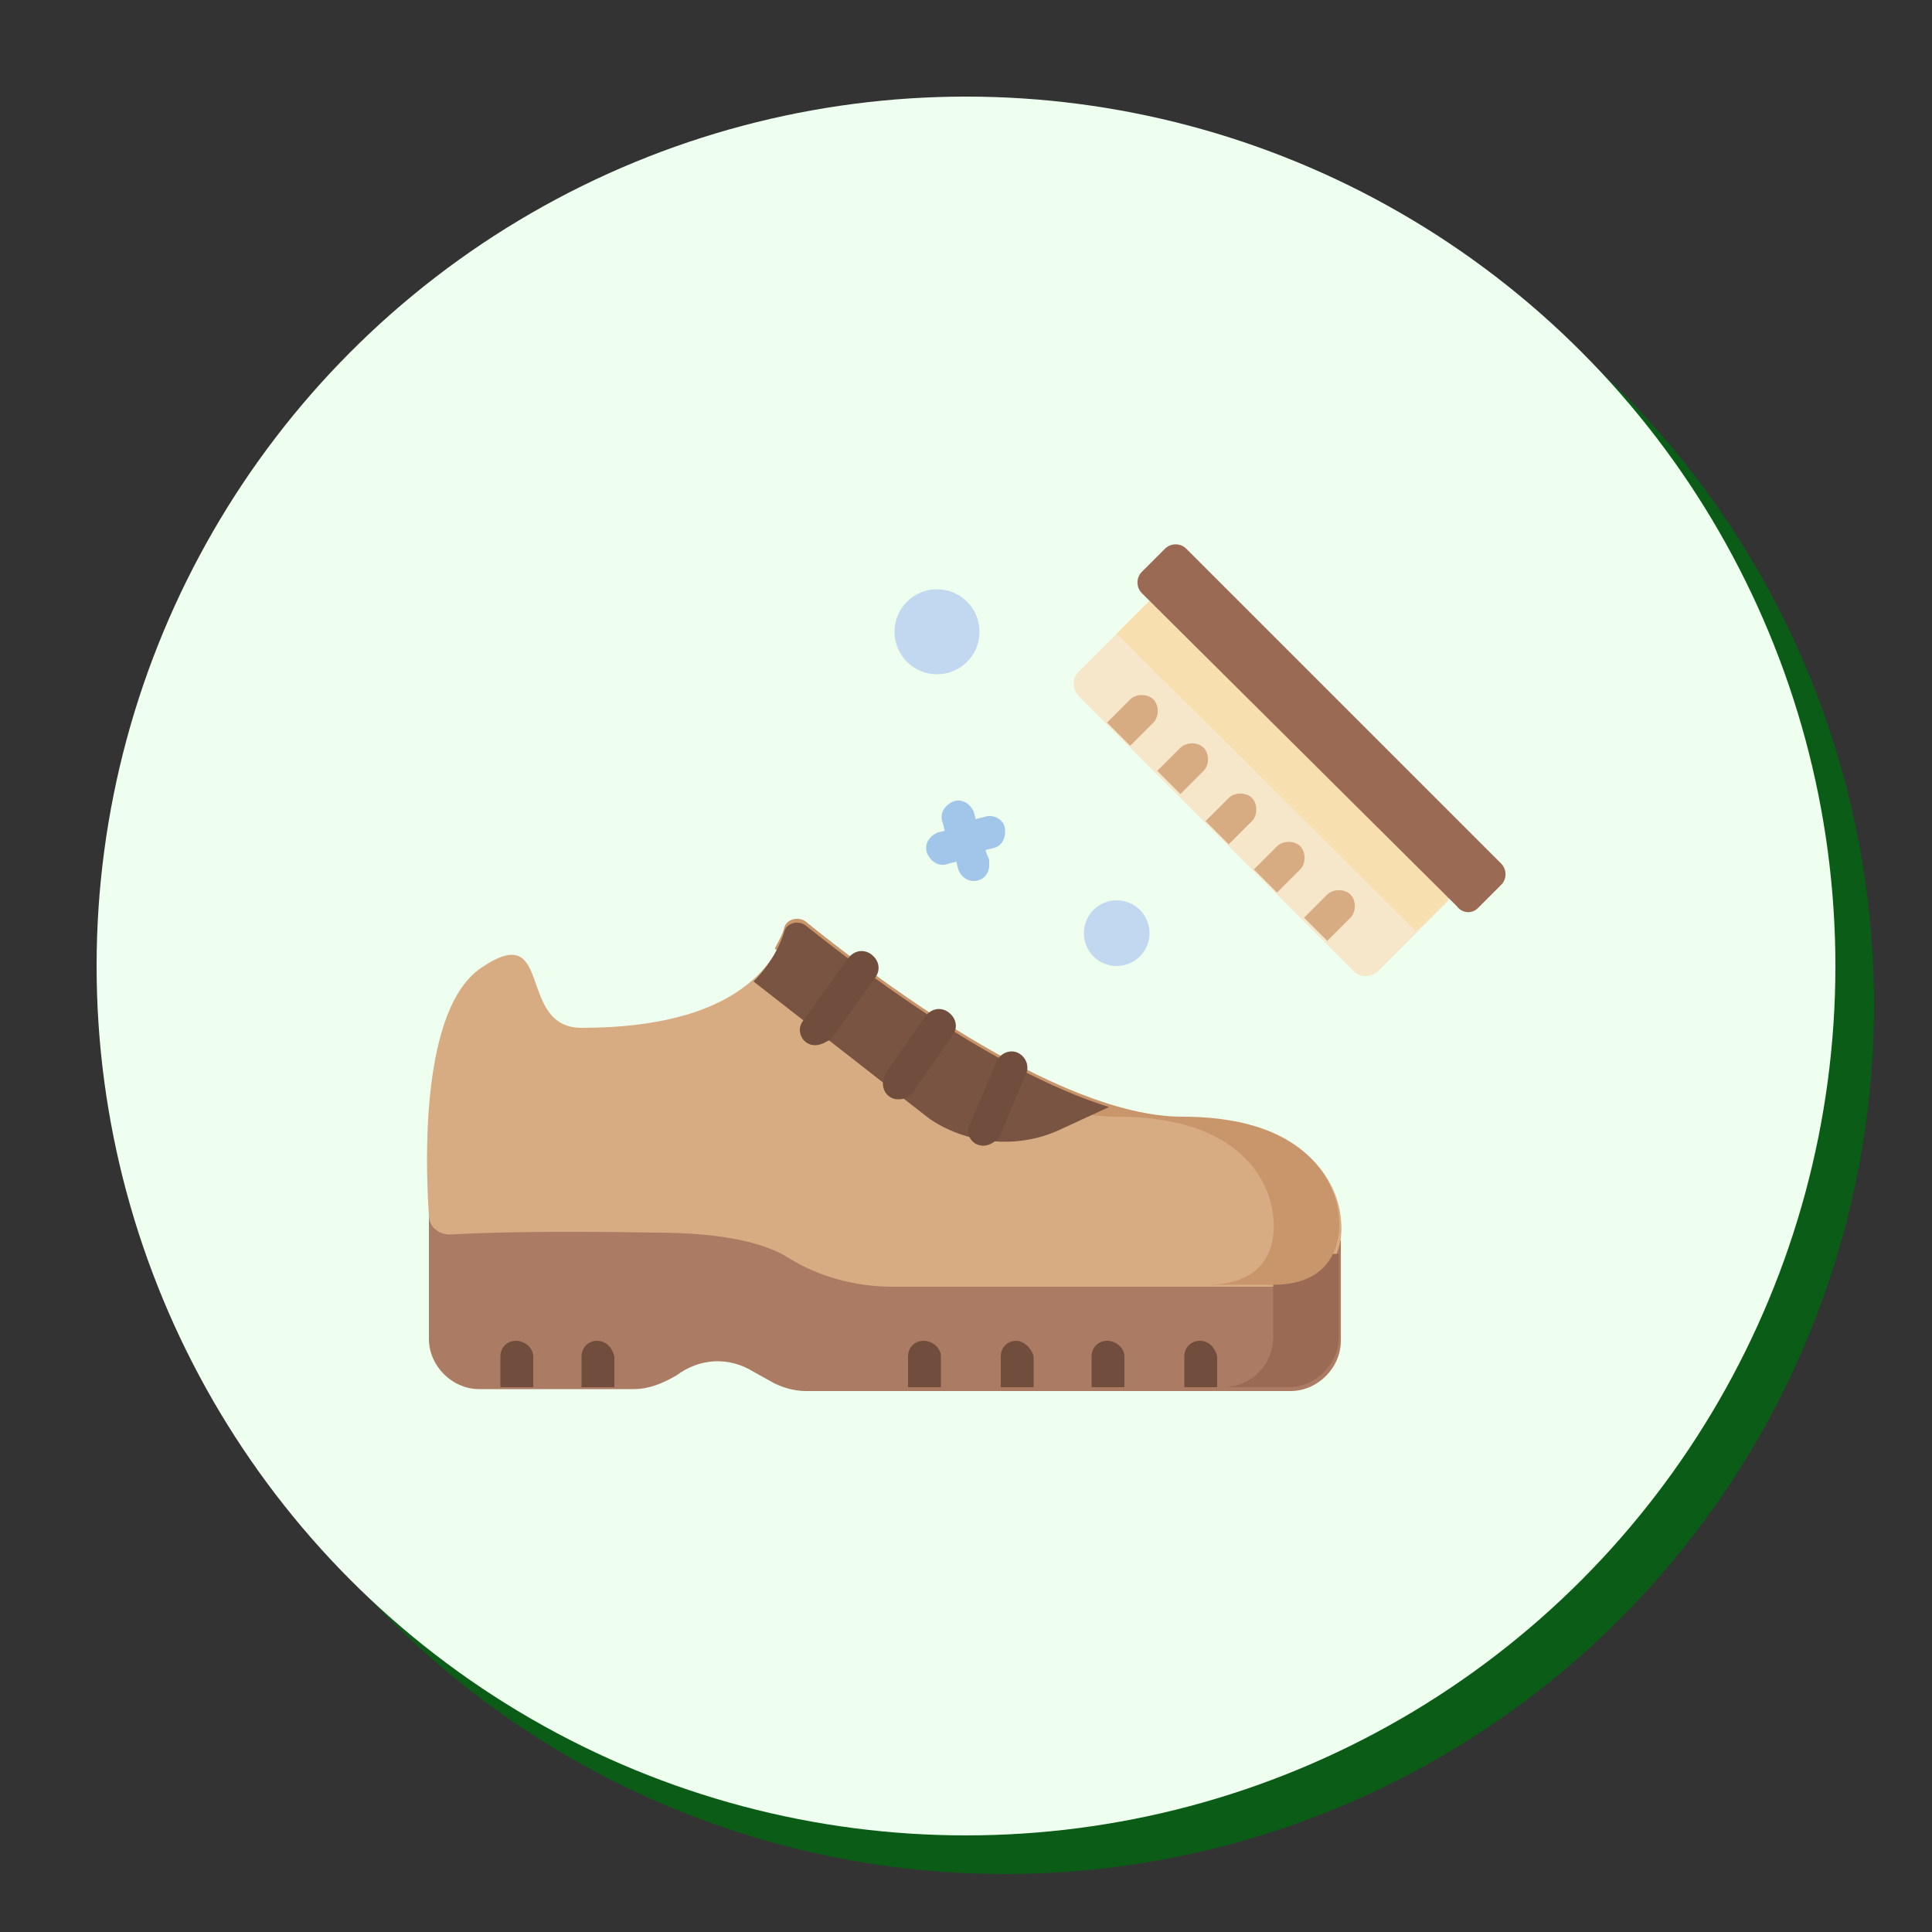 <?xml version="1.0" encoding="utf-8"?>
<!-- Generator: Adobe Illustrator 24.3.0, SVG Export Plug-In . SVG Version: 6.00 Build 0)  -->
<svg version="1.1" id="Layer_1" xmlns="http://www.w3.org/2000/svg" xmlns:xlink="http://www.w3.org/1999/xlink" x="0px" y="0px"
	 viewBox="0 0 100 100" style="enable-background:new 0 0 100 100;" xml:space="preserve">
<rect x="0" y="0" width="100" height="100" fill="#333333" stroke="none"/>
<style type="text/css">
	.st0{fill:#0B5C16;}
	.st1{fill:#EEFFEF;}
	.st2{fill:#AB7B64;}
	.st3{fill:#D8AC83;}
	.st4{fill:#9B6A54;}
	.st5{fill:#C8966A;}
	.st6{fill:#7A5442;}
	.st7{fill:#F6E7CA;}
	.st8{fill:#F7DFAF;}
	.st9{fill:#C1D8F0;}
	.st10{fill:#704D3C;}
	.st11{fill:#A2C6E9;}
</style>
<circle class="st0" cx="52" cy="52" r="45"/>
<circle class="st1" cx="50" cy="50" r="45"/>
<g>
	<path class="st2" d="M22.2,62.9v6.4c0,1.4,1.2,2.6,2.6,2.6h8c0.8,0,1.5-0.3,2.2-0.7c1.2-0.9,2.7-1,4-0.2l0.9,0.5
		c0.5,0.3,1.2,0.5,1.8,0.5h25.1c1.4,0,2.6-1.2,2.6-2.6v-5.2L40.8,60L22.2,62.9z"/>
	<path class="st3" d="M23.3,63.9c-0.6,0-1.1-0.4-1.1-1C22,60,21.8,52.2,24.9,50.1c3.8-2.6,1.8,3.1,5.2,3.1c8,0,10-3.3,10.6-5.1
		c0.1-0.5,0.7-0.7,1.1-0.3c3,2.5,12.8,10.1,19.5,10.1c8,0,8.1,5.2,8.1,5.2s0.6,3.5-3.4,3.5H46.2c-1.9,0-3.8-0.5-5.4-1.5
		c-1.1-0.7-3.2-1.3-6.9-1.3C28.4,63.7,24.9,63.8,23.3,63.9L23.3,63.9z"/>
	<path class="st4" d="M65.9,64.9v4.3c0,1.4-1.1,2.6-2.6,2.6h3.4c1.4,0,2.6-1.2,2.6-2.6v-4.3H65.9z"/>
	<path class="st5" d="M69.3,63c0,0-0.1-5.2-8.1-5.2c-6.6,0-16.4-7.6-19.5-10.1c-0.4-0.3-1-0.1-1.1,0.3c-0.1,0.4-0.3,0.7-0.5,1.1
		c4.1,3.2,12,8.7,17.7,8.7c8,0,8.1,5.2,8.1,5.2s0.6,3.5-3.4,3.5h3.4C69.8,66.5,69.3,63,69.3,63z"/>
	<path class="st6" d="M54.8,58.5l2.6-1.2c-6.1-1.9-13.2-7.4-15.7-9.4c-0.4-0.3-1-0.1-1.1,0.3c-0.2,0.7-0.7,1.7-1.6,2.6l9.1,7.1
		C50,59.2,52.6,59.5,54.8,58.5z"/>
	<path class="st7" d="M75,46.6l-6.9-9.1l-8.6-6.4l-3.7,3.7c-0.3,0.3-0.3,0.8,0,1.2l14.3,14.3c0.3,0.3,0.8,0.3,1.2,0L75,46.6z"/>
	<path class="st8" d="M73.3,48.2l1.7-1.7L68.7,38l-9.2-6.9l-1.7,1.7L73.3,48.2z"/>
	<path class="st4" d="M75.4,46.9L59.1,30.7c-0.3-0.3-0.3-0.8,0-1.1l1.2-1.2c0.3-0.3,0.8-0.3,1.1,0l16.3,16.3c0.3,0.3,0.3,0.8,0,1.1
		L76.5,47C76.2,47.3,75.7,47.3,75.4,46.9L75.4,46.9z"/>
	<circle class="st9" cx="48.5" cy="32.7" r="2.2"/>
	<circle class="st9" cx="57.8" cy="48.3" r="1.7"/>
	<g>
		<path class="st10" d="M42.2,54.1c-0.5,0-0.8-0.4-0.8-0.8c0-0.2,0.1-0.4,0.2-0.5l2.3-3.2c0.3-0.4,0.8-0.5,1.2-0.2s0.5,0.8,0.2,1.2
			L43,53.8C42.8,53.9,42.5,54.1,42.2,54.1L42.2,54.1z M46.5,56.9c-0.5,0-0.8-0.4-0.8-0.8c0-0.2,0.1-0.3,0.1-0.5l2.1-3
			c0.3-0.4,0.8-0.5,1.2-0.2s0.5,0.8,0.2,1.2l0,0l-2.1,3C47,56.8,46.8,56.9,46.5,56.9L46.5,56.9z M50.9,59.3c-0.5,0-0.8-0.4-0.8-0.8
			c0-0.1,0-0.2,0.1-0.3l1.4-3.3c0.2-0.4,0.7-0.6,1.1-0.4c0.4,0.2,0.6,0.7,0.4,1.1l-1.4,3.3C51.5,59.1,51.2,59.3,50.9,59.3L50.9,59.3
			z"/>
	</g>
	<path class="st11" d="M52,42.8c-0.1-0.4-0.6-0.7-1.1-0.5l0,0l-0.4,0.1L50.4,42c-0.2-0.4-0.6-0.7-1.1-0.5c-0.4,0.2-0.7,0.6-0.5,1.1
		l0.1,0.4l-0.4,0.1c-0.4,0.2-0.7,0.6-0.5,1.1c0.2,0.4,0.6,0.7,1.1,0.5l0.4-0.1l0.1,0.4c0.1,0.3,0.4,0.6,0.8,0.6
		c0.5,0,0.8-0.4,0.8-0.8c0-0.1,0-0.2,0-0.3L51,44l0.4-0.1C51.9,43.8,52.1,43.3,52,42.8L52,42.8z"/>
	<g>
		<path class="st3" d="M58.5,38.6l1.2-1.2c0.3-0.3,0.3-0.9,0-1.2s-0.9-0.3-1.2,0l-1.2,1.2L58.5,38.6z M68.7,46.3l-1.2,1.2l1.2,1.2
			l1.2-1.2c0.3-0.3,0.3-0.9,0-1.2S69,46,68.7,46.3L68.7,46.3L68.7,46.3z M62.3,39.9c0.3-0.3,0.3-0.9,0-1.2s-0.9-0.3-1.2,0l-1.2,1.2
			l1.2,1.2L62.3,39.9z M67.3,45c0.3-0.3,0.3-0.9,0-1.2s-0.9-0.3-1.2,0l0,0L64.9,45l1.2,1.2L67.3,45z M64.8,42.5
			c0.3-0.3,0.3-0.9,0-1.2s-0.9-0.3-1.2,0l0,0l-1.2,1.2l1.2,1.2L64.8,42.5z"/>
	</g>
	<g>
		<path class="st10" d="M47.8,69.4c-0.5,0-0.8,0.4-0.8,0.8v1.6h1.7v-1.6C48.7,69.8,48.3,69.4,47.8,69.4z M52.6,69.4
			c-0.5,0-0.8,0.4-0.8,0.8v1.6h1.7v-1.6C53.4,69.8,53,69.4,52.6,69.4z M62.1,69.4c-0.5,0-0.8,0.4-0.8,0.8v1.6H63v-1.6
			C62.9,69.8,62.6,69.4,62.1,69.4z M57.3,69.4c-0.5,0-0.8,0.4-0.8,0.8v1.6h1.7v-1.6C58.2,69.8,57.8,69.4,57.3,69.4z M26.7,69.4
			c-0.5,0-0.8,0.4-0.8,0.8v1.6h1.7v-1.6C27.6,69.8,27.2,69.4,26.7,69.4z M30.9,69.4c-0.5,0-0.8,0.4-0.8,0.8v1.6h1.7v-1.6
			C31.7,69.8,31.4,69.4,30.9,69.4z"/>
	</g>
</g>
</svg>
